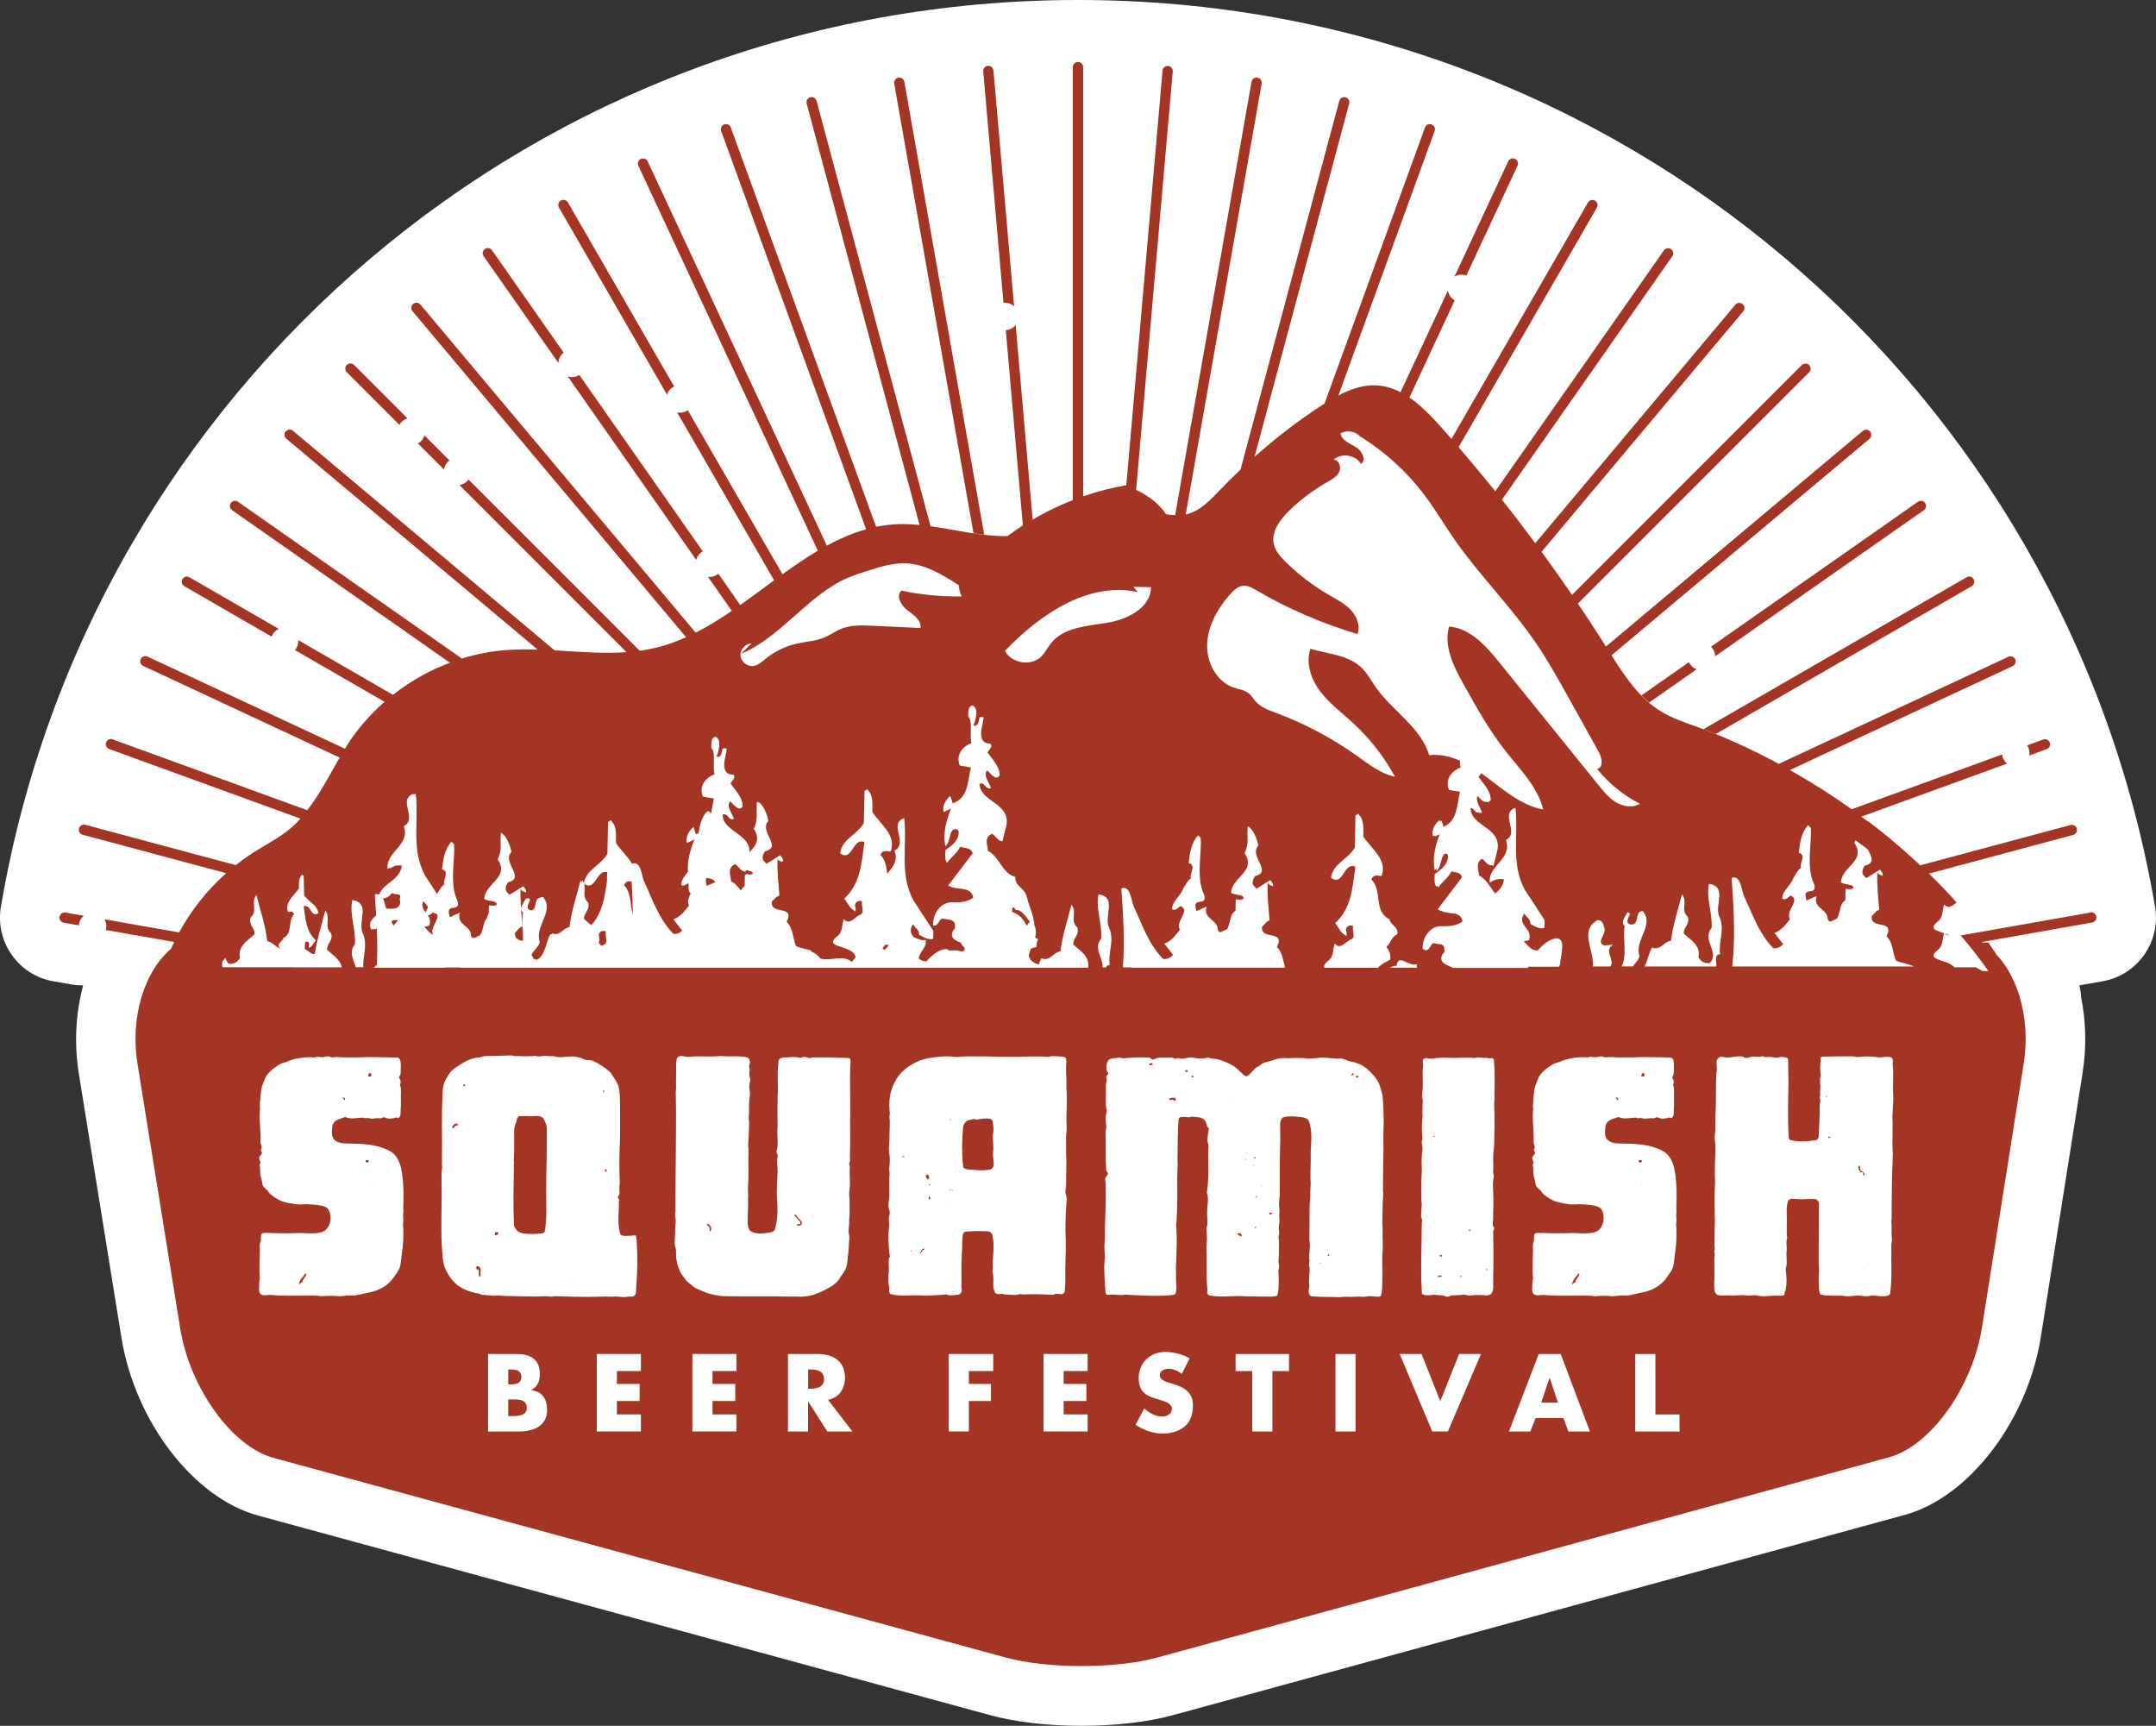 <?xml version="1.0" encoding="UTF-8"?><svg id="Layer_2" xmlns="http://www.w3.org/2000/svg" viewBox="0 0 380.44 304.47"><rect x="0" y="0" width="380.44" height="304.47" fill="#333333" stroke="none"/><defs><style>.cls-1{fill:none;}.cls-2{fill:#a43423;}.cls-3{fill:#fff;}</style></defs><g id="Layer_1-2"><path class="cls-3" d="M380.33,160.36h0c-.01-.06-.02-.12-.03-.18-.01-.09-.02-.18-.03-.27-.02-.1-.05-.19-.06-.28C364.56,68.6,285.71,0,190.22,0S15.76,68.64.2,159.76c0,.05-.02.09-.03.14,0,.04,0,.09-.02.13-.02.09-.03.18-.05.27h.01c-.4,2.87.27,5.73,1.94,8.13,1.75,2.5,4.37,4.17,7.36,4.69l3.25.57c.58.1,1.16.15,1.74.15.04,0,.07,0,.11,0,.05.02.1.04.15.06-1.3,4.85-1.6,10.19-.75,15.5l7.52,46.59c2.39,14.8,12.74,28.29,24.09,31.38l129.23,35.23c4.42,1.21,10.14,1.87,16.1,1.87s11.73-.67,16.17-1.89l129.09-35.32c11.35-3.11,21.68-16.62,24.02-31.45l7.36-46.55c.7-4.44.61-8.99-.26-13.29-.03-.72-.13-1.43-.32-2.13l4.09-.72c3.01-.53,5.62-2.19,7.38-4.7,1.66-2.37,2.33-5.22,1.94-8.05Z"/><path class="cls-2" d="M368.88,160.99l-24.42,4.31h0c-1.5-1.08-4.7-.95-2.56-2.71,1.03-.72.78-2.02,1.17-3.03.73.91,1.49.2,2.19-.34-1.54-1.75-3.19-3.44-4.89-5.1l25.46-6.82c.48-.13.77-.63.64-1.11-.13-.48-.62-.76-1.11-.64l-26.52,7.11c.46.43.91.87,1.36,1.31-3.31-3.22-6.86-6.29-10.6-9.12.02.04.04.08.06.12-.41-.3-.82-.6-1.23-.89l25.73-9.36c-.48-.39-.81-.96-.88-1.61l-26.54,9.66c-3.54-2.52-7.21-4.83-10.9-6.92l39.32-18.34c.45-.21.65-.75.44-1.2-.21-.46-.75-.65-1.21-.44l-40.51,18.89c-4.75-2.56-9.53-4.74-14.17-6.43-2.25-.82-4.55-1.56-6.6-2.81-3.8-2.31-6.36-6.12-8.75-9.91l45.52-38.2c.38-.32.43-.89.11-1.28-.32-.38-.89-.44-1.28-.11l-45.33,38.04c-1.73-2.75-3.51-5.47-5.34-8.16.13.19.26.39.39.58l40.8-40.8c.35-.35.35-.93,0-1.28-.35-.35-.93-.35-1.28,0l-40.55,40.55c.11.16.22.32.33.49-1.86-2.73-3.76-5.43-5.71-8.1l35.59-42.42c.32-.38.27-.96-.11-1.28-.38-.32-.96-.27-1.28.11l-35.31,42.08c-1.92-2.59-3.88-5.16-5.88-7.68l30.06-42.94c.29-.41.19-.98-.22-1.26-.41-.29-.98-.19-1.26.22l-29.76,42.5c-2.11-2.63-4.27-5.22-6.47-7.78l24.4-42.26c.25-.43.1-.99-.33-1.24-.44-.26-.99-.1-1.24.33l-24.09,41.72c.07.08.14.16.22.25-.69-.79-1.37-1.59-2.07-2.37-1.67-1.87-3.5-3.78-5.57-5.19h0s7.99-17.14,7.99-17.14c-.63-.36-1.08-.98-1.2-1.72l-8.36,17.92s0,0,0,0c-1.33-.69-2.75-1.13-4.28-1.21-2.34-.11-4.58.68-6.68,1.79l16.98-46.66c.17-.47-.07-.99-.54-1.16-.47-.17-.99.07-1.16.54l-17.73,48.71c-.14.09-.28.17-.41.26-4.21,2.73-8.19,5.8-11.94,9.14l16.7-62.33c.13-.49-.16-.98-.64-1.11-.48-.12-.98.16-1.11.64l-17.43,65.05c-1.2,1.14-2.38,2.29-3.52,3.49-1.75,1.84-3.6,3.85-6.08,4.41-.02,0-.04,0-.06,0l13.4-76c.09-.49-.24-.96-.74-1.05-.49-.1-.96.24-1.05.74l-13.48,76.44c-.53-.02-1.07-.07-1.6-.15-1.06-1.64-2.81-3.12-5.28-4.32l6.46-73.8c.04-.5-.33-.94-.82-.98-.49-.03-.94.33-.98.82l-6.4,73.2s-.05-.02-.08-.03c-2.56.43-5.07,1.1-7.53,1.94V11.84c0-.5-.41-.91-.91-.91s-.91.41-.91.91v76.39s0,0,0,0c-2.92,1.14-5.73,2.56-8.39,4.22.43-.27.86-.54,1.3-.8l-3-34.3c-.42.52-1.04.86-1.74.9l3.01,34.45c-.93.59-1.83,1.22-2.72,1.88-4.54.07-9.05-1.11-13.57-1.74l-20.11-75.04c-.13-.48-.63-.76-1.11-.64-.48.13-.77.63-.64,1.11l19.92,74.35c-1.38-.13-2.77-.21-4.16-.13-1.2.06-2.36.23-3.5.46,0,0,0,0,0,0l-25.65-70.46c-.17-.47-.69-.72-1.16-.54-.47.17-.71.69-.54,1.16l25.58,70.27c-2.4.67-4.7,1.67-6.93,2.88l-31.61-67.78c-.21-.46-.75-.65-1.21-.44-.45.21-.65.75-.44,1.2l31.67,67.91c-2.12,1.26-4.18,2.68-6.24,4.16l-16.71-28.94c-.39.28-.87.44-1.39.44-.16,0-.32-.02-.48-.05l17.1,29.62c-1.98,1.46-3.96,2.94-5.97,4.36l-3.87-5.53c-.42.36-.96.59-1.56.59-.09,0-.17-.02-.26-.03l4.2,6c-2.07,1.41-4.19,2.73-6.38,3.84l-48.57-57.88c-.32-.38-.89-.43-1.28-.11-.38.32-.43.89-.11,1.28l48.27,57.52c-1.82.82-3.69,1.48-5.64,1.93-.84.19-1.69.34-2.54.46l-30.21-30.21c-.37.51-.94.87-1.6.97l29.49,29.49c-4.23.3-8.53-.09-12.82-.33.04,0,.07,0,.11,0l-46.16-38.73c-.38-.32-.96-.27-1.28.11-.32.38-.27.95.11,1.28l44.35,37.21c.18,0,.35.02.53.02-2.24-.08-4.47-.09-6.69.11-2.49.23-4.95.74-7.33,1.49.04-.01.08-.03.12-.04l-39.51-27.66c-.41-.29-.98-.19-1.26.22-.29.41-.19.98.22,1.26l38.42,26.9c.22-.08.44-.15.66-.22-3.85,1.37-7.48,3.36-10.69,5.9l-16.73-9.66c0,.07.02.14.02.21,0,.6-.22,1.13-.58,1.56l15.8,9.12s0,0,0,0c-2.39,2.1-4.52,4.5-6.28,7.15-.24.37-.47.75-.7,1.13l-34.84-16.25c-.45-.21-.99-.02-1.21.44-.21.45-.02.99.44,1.2l34.67,16.17c-1.83,3.17-3.51,6.46-5.71,9.29l-34.34-12.5c-.47-.17-.99.07-1.16.54-.17.47.07.99.54,1.16l33.77,12.29c-.57.63-1.18,1.23-1.84,1.77-1.97,1.64-4.29,2.81-6.46,4.18-1.08.69-2.12,1.45-3.12,2.25l-26.57-7.12c-.48-.12-.98.16-1.11.64-.13.49.16.98.64,1.11l25.33,6.79c-3.34,2.97-6.16,6.52-8.3,10.45l-13.17-2.32c.2.35.33.76.33,1.19,0,.24-.05.47-.11.69l12.1,2.13c-.2.4-.41.8-.59,1.21-4.69,4-7.23,12.01-5.9,20.29l7.52,46.59c1.71,10.6,9.13,20.92,16.48,22.92l129.23,35.23c7.35,2,19.39,2,26.74-.01l129.09-35.32c7.35-2.01,14.74-12.34,16.42-22.96l7.36-46.55c.65-4.13.34-8.19-.72-11.72.02,0,.05,0,.07,0-.05-.11-.11-.21-.16-.32-.89-2.84-2.28-5.31-4.03-7.18-.46-.7-.92-1.4-1.41-2.09h-1.07c-.39-.25-.79-.47-1.2-.66.36.17.71.37,1.05.58l19.54-3.45c.49-.09.82-.56.74-1.05-.09-.49-.56-.84-1.05-.74Z"/><path class="cls-2" d="M289.65,122.68c.43.44.89.86,1.36,1.26l8.38-5.87c-.61-.22-1.1-.67-1.37-1.25l-8.37,5.86Z"/><path class="cls-2" d="M173.67,94.33l-14.09-79.89c-.09-.49-.56-.84-1.05-.74-.49.09-.82.56-.74,1.05l13.99,79.32c.63.1,1.26.18,1.89.25Z"/><path class="cls-3" d="M238.98,76.38c4.9,2.84,9.21,6.69,12.58,11.23,1.8,2.42,3.33,5.02,5.05,7.5,4.4,6.35,9.96,11.83,14.33,18.2,2.12,3.1,3.95,6.38,5.78,9.66,1.81,3.25,3.62,6.51,5.43,9.76.56,1.01.81,2.74-.33,2.91,2.04,2.56,4.64,4.68,7.56,6.16-1.25.76-2.91.51-4.17-.23s-2.21-1.9-3.13-3.04c-5.81-7.19-11.63-14.38-17.44-21.57-2.37-2.94-5.17-6.11-8.93-6.43-1.01,3.48.81,7.09,2.58,10.25,2.26,4.06,4.54,8.13,7.42,11.78,2.54,3.22,5.63,6.26,6.6,10.25-3.73-.67-6.77-3.27-9.79-5.56s-6.57-4.46-10.34-4.02c-1.44-4.91-6.46-7.77-9.4-11.96-.83-1.19-1.51-2.51-2.56-3.51-2.34-2.23-5.89-2.38-8.99-3.3-.86,2.53.11,5.37,1.72,7.5s3.79,3.74,5.76,5.55c2.98,2.74,5.51,5.97,7.45,9.52-2.53-.52-4.64-2.2-6.74-3.7-4.38-3.12-9.16-5.66-14.19-7.54-1.32-.49-2.72-.98-3.66-2.04-.43-.48-.75-1.06-1.25-1.46-.72-.58-1.7-.68-2.57-.97-3.07-1.02-4.87-4.46-4.74-7.69.12-3.23,1.82-6.21,3.93-8.66.7-.81,1.57-1.64,2.64-1.64.73,0,1.39.39,2.01.75,5.64,3.3,11.69,5.92,17.96,7.78.53-1.47-.14-3.14-1.21-4.27-1.07-1.13-2.49-1.85-3.84-2.63-2.77-1.61-5.34-3.57-7.62-5.81-.92-.91-1.84-1.93-2.11-3.2-.47-2.18,1.08-4.26,2.67-5.81,2.03-1.98,4.32-3.7,6.79-5.11.82-.47,1.71-.96,2.1-1.81s-.09-2.14-1.03-2.12c1.4-1.25,3.91-.87,4.86.74,1.02-.72.14-2.36-.94-2.99s-2.49-1.17-2.68-2.4c1.09-.59,2.54-.4,3.45.45"/><path class="cls-1" d="M157.6,151.89s-.03,0-.05,0c.01.02.02.03.04.04,0-.01,0-.02.01-.04Z"/><path class="cls-3" d="M86.12,252.55v-13.67h5.08c2.43,0,4.06.94,4.06,3.55,0,1.23-.4,2.23-1.51,2.79v.04c1.96.25,2.79,1.58,2.79,3.48,0,2.87-2.45,3.81-4.95,3.81h-5.48ZM89.68,244.24h.4c.94,0,1.92-.16,1.92-1.32,0-1.25-1.11-1.32-2.07-1.32h-.25v2.65ZM89.68,249.83h.45c1.05,0,2.83.05,2.83-1.45,0-1.65-1.76-1.49-2.92-1.49h-.36v2.94Z"/><path class="cls-3" d="M108.86,241.88v2.28h4.01v3.01h-4.01v2.36h4.23v3.01h-7.78v-13.67h7.78v3.01h-4.23Z"/><path class="cls-3" d="M125.73,241.88v2.28h4.01v3.01h-4.01v2.36h4.23v3.01h-7.78v-13.67h7.78v3.01h-4.23Z"/><path class="cls-3" d="M150.42,252.55h-4.43l-3.36-5.26h-.04v5.26h-3.55v-13.67h5.31c2.7,0,4.75,1.29,4.75,4.21,0,1.89-1.05,3.52-2.99,3.86l4.3,5.6ZM142.6,245h.34c1.16,0,2.47-.22,2.47-1.7s-1.31-1.7-2.47-1.7h-.34v3.41Z"/><path class="cls-3" d="M170.96,241.88v2.28h3.9v3.01h-3.9v5.37h-3.55v-13.67h7.85v3.01h-4.3Z"/><path class="cls-3" d="M187.69,241.88v2.28h4.01v3.01h-4.01v2.36h4.23v3.01h-7.78v-13.67h7.78v3.01h-4.23Z"/><path class="cls-3" d="M208.52,242.39c-.65-.54-1.49-.91-2.36-.91-.65,0-1.52.38-1.52,1.14s.96,1.11,1.58,1.31l.91.27c1.9.56,3.37,1.52,3.37,3.74,0,1.36-.33,2.76-1.42,3.68-1.07.91-2.5,1.29-3.88,1.29-1.72,0-3.41-.58-4.81-1.56l1.52-2.87c.89.78,1.94,1.42,3.16,1.42.83,0,1.72-.42,1.72-1.38s-1.4-1.34-2.16-1.56c-2.23-.63-3.7-1.22-3.7-3.86s1.98-4.59,4.72-4.59c1.38,0,3.07.44,4.28,1.13l-1.41,2.76Z"/><path class="cls-3" d="M224.52,252.55h-3.55v-10.66h-2.94v-3.01h9.43v3.01h-2.94v10.66Z"/><path class="cls-3" d="M239.2,252.55h-3.55v-13.67h3.55v13.67Z"/><path class="cls-3" d="M254.15,247.18l3.32-8.31h3.86l-5.84,13.67h-2.76l-5.75-13.67h3.86l3.3,8.31Z"/><path class="cls-3" d="M270.97,250.17l-.94,2.38h-3.77l5.26-13.67h3.88l5.15,13.67h-3.79l-.89-2.38h-4.9ZM273.46,243.1h-.04l-1.47,4.35h2.96l-1.45-4.35Z"/><path class="cls-3" d="M292.11,249.54h4.26v3.01h-7.82v-13.67h3.55v10.66Z"/><path class="cls-3" d="M69.49,186.57c.36,0,.96-.12,1.14.48.18.84.06,1.56.06,2.4-.06.24-.3.48-.24.78.18.18.24.42.24.66.06.3-.24.48-.06.66.12.36.12.66.12.96-.06,1.14.06,2.28-.06,3.41,0,.42.06.96-.3,1.26-.18.18-.48-.12-.66,0-.12.12-.36.12-.54.12-.48.12-.84.06-1.32-.18-.36-.06-.6.24-.9.18-.6-.12-1.14.18-1.68,0-.12,0-.3.06-.36-.12-.24.18-.48,0-.72.12,0-.18-.18-.12-.18-.12-1.02,0-2.1.36-3.11-.12-.72.3-1.5.36-2.04,1.02-.06.12-.12.36-.24.48,0,.78-.3,1.74.3,2.45.48.54,1.32.72,1.98.72,2.75.06,5.63,0,8.14,1.5.96.66,1.38,1.68,1.68,2.69.54,2.51.48,4.91.42,7.37,0,.12.06.42,0,.54,0,.42-.06.84,0,1.2,0,.18.06.36,0,.48,0,.24-.06.42-.06.6.12.84.06,1.56.06,2.4,0,.96-.18,2.04-.3,3.05-.06.6-.12,1.2-.24,1.8-.18.66-.54,1.14-.9,1.62-.78,1.32-1.92,2.16-3.29,2.69-.66.24-1.38.36-2.16.54-.36.06-.72.18-1.14.24-.78.24-1.68,0-2.46.18-.3,0-.54.06-.84.06-.78-.12-1.5-.06-2.34-.06-.24,0-.54.06-.78.06-.66-.12-1.26-.12-1.98-.12-2.34,0-4.67.12-7.01-.12-.6,0-1.5.3-1.86-.3-.24-.42-.12-.96-.12-1.5-.06-.36.12-.84.12-1.26-.18-1.62,0-3.29,0-4.91,0-.48-.12-.9.12-1.38.12-.42,0-.9.12-1.32.06-.12.18-.18.3-.24.54-.06,1.2,0,1.74,0,1.38.06,2.87.06,4.25,0,1.44-.06,2.81.24,4.25-.12,1.62-.42,2.1-2.63,1.32-4.01-.24-.42-.66-.54-1.08-.66-.96-.24-1.92-.24-2.87-.3-.6,0-1.2.12-1.86,0-.78-.12-1.44-.24-2.1-.42-.48-.12-.84-.36-1.32-.6-.48-.36-.96-.6-1.32-1.08-.24-.54-.9-.72-1.08-1.32-.06-.6-.24-1.08-.36-1.62s0-1.14-.12-1.68c-.12-.3.12-.48.12-.66-.12-.3-.3-.66-.24-.9.12-.18.36-.48.48-.66.06-.18-.18-.42-.18-.6,0-.12.12-.3.12-.42.12-.42-.3-.72-.18-1.14.06-1.8-.24-3.53-.12-5.39,0-.12.12-.36,0-.54,0-1.08.12-2.04.24-3.11.06-.42.18-.78.3-1.08l.36-.9c.42-1.08,1.38-1.74,2.34-2.4.42-.3.9-.42,1.32-.54,1.62-.72,3.35-.96,5.09-.84.18,0,.42-.12.6-.12.48.12.84.12,1.32,0,.24,0,.42-.12.6-.06.24.06.36.18.54.18.9-.12,1.68,0,2.57,0h2.22c1.98-.12,4.07,0,6.11,0ZM53.92,224.65c-.42.6-1.14,1.14-1.14,1.98,0,.06.24-.24.36-.36.12,0,.18-.06.18-.06.06-.6.66-.84.72-1.44l-.12-.12ZM60.57,193.87l.24.24q0-.06.06-.12c.12-.3-.18-.3-.36-.42,0,0-.06.06,0,.12h.06c.06.12.06.18,0,.18ZM64.7,205.13c.12.06.24-.12.36-.24.12-.18-.24-.36-.42-.18,0-.06-.06,0-.12,0-.06.12.06.3.18.42ZM64.88,209.02l.18.06-.12-.12q0,.06-.06.06ZM65.3,189.32c-.36,0-.18.36-.36.42,0,.06.06.12.06.18.12-.06.42.12.48-.06.06-.3.06-.54-.18-.54Z"/><path class="cls-3" d="M77.99,205.73v-1.56c.06-3.77-.12-7.55.12-11.32,0-.9.12-1.68.6-2.51.36-.6.66-1.2,1.26-1.68.84-.6,1.62-1.14,2.51-1.56.66-.3,1.38-.54,2.1-.54.18,0,.36-.12.48-.12.18-.06.3-.12.42-.12,1.5,0,2.93-.06,4.43-.12.3,0,.6,0,.96.12.18.06.42-.06.66,0,.78.06,1.56,0,2.34,0,.12.06.36-.06.54-.06.78.3,1.56-.12,2.34.06.42.06.84-.06,1.2.06.6.18,1.26.18,1.8.06.78,0,1.56-.18,2.4.12.36,0,.66.24.96.36.54.18,1.2,0,1.8.36,1.02.54,1.92,1.14,2.75,1.86.42.6.84,1.2,1.2,1.86.54,1.02.48,2.1.54,3.17,0,2.27.06,4.61,0,6.89-.12,2.28-.12,4.67-.06,6.95,0,.24.06.66,0,.96-.12.6.06,1.2-.06,1.8l-.24.36c-.06.24.06.36.24.48.06.18-.18.36-.06.48,0,1.8-.3,3.65.18,5.45.18.66,1.02.48,1.62.48.42.06,1.26-.3,1.26.18.3,3.23.18,6.53-.06,9.7,0,.3-.12.66-.42.78-.42.12-.78,0-1.26.12-.72.12-1.5-.12-2.22-.06-.48.06-.96,0-1.38,0-1.02,0-2.1.06-3.17.06-1.92,0-3.83-.06-5.75-.12-.3,0-.6.12-.9.06-.3,0-.48-.06-.72-.06-2.51.12-4.97,0-7.48-.06-.3,0-.72-.06-1.14-.06-.96.12-1.86-.12-2.81-.12-.06,0-.18-.12-.24-.18-1.2-.18-2.22-.48-3.23-1.02-1.38-.78-2.27-1.98-2.93-3.41-.3-.72-.42-1.56-.48-2.27-.42-4.43-.06-8.8-.18-13.11,0-.9,0-1.86.12-2.69ZM77.87,198.66c.06,0,.12,0,.12-.06-.06.06-.12.06-.12.06ZM80.68,198.24c-.42-.12-.6.24-.84.48-.06.06,0,.18,0,.24s.06.12.18.06c.12-.24.3-.36.48-.48.06-.06.18.12.18.06.12-.06.12-.24,0-.36ZM82.06,191.42s-.06-.06-.06-.12h-.12c-.12.12-.12.18-.12.36.12-.06.3-.06.3-.24ZM84.4,223.39c-.42-.24-.48.6-.12.66.06.06.06-.12.12-.24.18.42.06.84.12,1.32,0,.12.3.06.3-.06,0-.3-.12-.48,0-.72.06-.42-.12-.84-.42-.96ZM87.39,217.4l-.12.54c.3,0,.72-.12.66-.42-.06-.18-.3-.18-.54-.12ZM90.68,215.37c0,.42-.06.84.18,1.2.24.54.78.9,1.38,1.02,1.26.18,2.28.12,3.47,0,.24-.06.36-.18.42-.36.42-2.39.24-4.67.24-7.01,0-3.05.12-6.11.12-9.16v-1.2c0-.42.06-.96-.12-1.44-.18-.48-.36-1.14-.84-1.38-.48-.18-1.02-.18-1.5-.12-.78.06-1.56-.06-2.4,0-.12,0-.24.18-.36.36-.12.3-.12.6-.24.84-.42.9-.3,1.86-.3,2.75,0,1.26,0,2.46-.06,3.77,0,.24.06.54,0,.78v1.38c-.06,2.87-.12,5.69,0,8.56ZM100.44,226.21v-.12q-.06.06-.06.12h.06ZM106.61,192.68c0-.18,0-.42-.12-.36-.12,0-.06.36.06.48,0-.06.06-.06.06-.12ZM106.79,206.33c-.24.06.06.24.12.42.36-.12.06-.54-.12-.42Z"/><path class="cls-3" d="M125.65,186.39c.72,0,1.32-.12,1.98-.06,1.38.12,2.81-.12,4.25.24.3.12.36.42.48.78,0,.18-.12.42-.18.66,0,.3.18.72.06,1.08v.72c.12.36.24.6.12.96-.12.48-.18.84-.12,1.26.12.6.12,1.14,0,1.74-.12,1.14,0,2.21-.12,3.29-.06.42.12.78.06,1.2v.54c-.06.9-.06,1.74-.12,2.63,0,.18-.06.48-.06.66.18.96.06,1.8.06,2.75,0,1.5.06,2.88-.06,4.37-.06.72.06,1.5,0,2.27-.06.24.06.6,0,.84v.78c-.06.9-.06,1.8-.06,2.75.06.54.12,1.14.66,1.44,1.08.54,2.27.3,3.41.12.42-.06.66-.3.72-.54.6-1.98.48-3.89.36-5.87-.06-1.02.06-2.04.06-2.99,0-.48.06-.96.06-1.44,0-.66-.12-1.38-.06-2.1,0-.18.12-.48.06-.66,0-.24-.24-.48-.18-.72.42-1.44,0-2.81.18-4.25v-.6c0-1.2-.06-2.46,0-3.65v-1.2c0-.3.06-.66.06-.9,0-1.56-.12-3.11.06-4.61,0-.48,0-1.08.48-1.2.24-.12.42-.12.6-.12.84,0,1.62-.18,2.46,0,.24.12.54,0,.78-.06.42-.12.78.06,1.14.18.18,0,.42-.12.6-.12,1.2,0,2.39-.06,3.59,0,.9.12,1.86,0,2.81.12.24,0,.36.42.3.78-.06.24-.06.6-.06.84-.06,2.1,0,4.13,0,6.17v1.74c-.06,2.57.06,5.15-.06,7.72,0,.42.12.84-.12,1.26-.06.18.12.42.12.66-.12,1.14.06,2.21,0,3.35,0,.54-.18,1.08-.12,1.62.12,1.2.06,2.34.06,3.53,0,.42-.12.9-.06,1.26,0,.72-.18,1.38-.06,2.04.06.3.12.66.06.96-.06.96-.06,2.04-.24,3.05-.06.84-.12,1.68-.48,2.4-.3.54-.72,1.02-1.02,1.56-.3.54-.78.84-1.14,1.14-1.08.72-2.16,1.2-3.29,1.62-1.08.36-2.16.42-3.23.36h-1.62c-3.53-.06-7.19,0-10.72-.06-.96,0-1.92-.18-2.81-.42-.54-.12-1.08-.36-1.62-.6-.36-.18-.84-.3-1.14-.54-.54-.48-1.2-.84-1.62-1.44-.18-.3-.48-.6-.66-.9-.78-1.32-1.02-2.69-.96-4.13,0-.24-.12-.54-.18-.78-.18-.96.06-1.8,0-2.69,0-.54.06-1.14.12-1.68,0-.36-.06-.6-.12-.96-.06-.36.12-.84.06-1.26v-1.62c0-2.21.06-4.49.06-6.71,0-4.01.12-8.08,0-12.1,0-.3.06-.66.06-.96-.06-1.32.06-2.63,0-3.89,0-.42.06-.84.12-1.2.18-.48.72-.54,1.08-.48.42.12.9.18,1.32.12,1.32-.18,2.57,0,3.83-.06ZM124.81,215.91c-.06-.06-.06.06-.06.12s0,.18.06.18c.48.12.42.66.42,1.02q.12,0,.18-.06c.06-.24.18-.48,0-.72-.18-.36-.3-.42-.6-.54ZM141.46,215.55c-.3-.42-.84-.78-1.08-1.32-.06.06-.3.06-.18.18.3.36.54.72.9,1.02.12.12.18.3.12.42-.12.18-.3.12-.54.12-.06,0-.06.06-.06.12.06.18.3.12.36.12.3.06.66-.3.48-.66Z"/><path class="cls-3" d="M156.84,226.81c-.12-.66-.06-1.38-.06-2.04.18-.84-.06-1.74.06-2.57,0-.24.24-.48.18-.66-.06-.12-.06-.24-.06-.24-.18-1.62-.3-3.29-.06-4.91.06-.66-.18-1.26,0-1.92.06-.18.12-.36.12-.54-.06-.48-.3-.96-.24-1.5.3-1.8.06-3.47.18-5.27.06-.3-.06-.6-.06-.9.12-.96.18-1.92,0-2.93-.06-.3-.06-.6-.06-.84.12-.84.12-1.8.12-2.63,0-.9.12-1.74,0-2.69-.06-.18.06-.48.06-.72-.24-1.98-.06-3.89.9-5.63.42-.84,1.02-1.56,1.74-2.16.78-.66,1.68-1.14,2.63-1.56.36-.12.78-.24,1.26-.36,1.62-.3,3.17-.48,4.79-.3.24.06.66.06.9,0,1.62-.12,3.17-.06,4.79-.06.9,0,1.86.06,2.81.06l6.89-.06c.48,0,.96.12,1.44.06.12-.06.24-.12.36-.12.78,0,1.44.06,2.16.12.24.06.36.24.42.36.12.6,0,1.14,0,1.74,0,1.08.12,2.15.06,3.23,0,.36.06.84.06,1.32.06,1.38,0,2.63-.06,3.95,0,.84.06,1.56.06,2.34-.06.42-.12.84-.12,1.26.06,1.32-.06,2.63.06,4.01,0,1.44-.06,2.93-.06,4.43,0,.36-.12.84-.12,1.26.12.36.18.72.24,1.08-.18,2.4-.3,4.85-.18,7.25.06,2.39-.12,4.73-.06,7.18,0,.66-.06,1.32-.12,1.98-.06.18-.12.36-.3.42-.54.24-1.14-.24-1.68.18-1.74-.06-3.47-.18-5.21-.06-.18.06-.48-.12-.72-.06-.96.3-1.74.06-2.63.06-.12,0-.48-.18-.6-.12-.48.12-.96.12-1.2-.3-.06-.18-.12-.42-.24-.72-.06-1.02.12-1.98-.18-2.99,0-.24.12-.42.06-.54-.06-1.98.42-3.83-.06-5.81-.06-.36-.48-.66-.78-.66-1.38-.06-2.63-.06-3.95.06-.42.06-.54.6-.54,1.02-.12.96,0,1.92-.12,2.87-.12,1.98-.06,3.83-.06,5.75-.06.24.06.48.06.78-.06.3-.24.6-.48.66-.72.12-1.32.18-1.98.12-.06-.06-.12-.06-.18-.12-.24-.06-.48.06-.72.06-.66.06-1.38.06-2.04.12-.54,0-1.14.06-1.68,0-1.86-.12-3.65.24-5.45-.24-.48-.18-.18-.96-.36-1.5ZM159.66,203.99h-.48v.12c.12.06.42,0,.48-.12ZM160.86,220.7h-.12q-.06,0-.06.12h.06q.12,0,.12-.12ZM160.74,206.09v.06h.06c0-.06-.06-.06-.06-.06ZM163.13,220.28c-.36-.06-.54.36-.72.6,0,.12-.06.18-.06.36.24-.24.24-.54.6-.78h.18v-.18ZM163.79,208.12v-.24c.12,0,.12.18.12.18.06-.18.06-.24.06-.36-.18-.18-.06-.36-.18-.42,0-.12-.24.06-.42.06-.06.3.12.54.36.78,0,.12.06,0,.06,0ZM164.15,211.36c-.06-.18-.18-.3-.18-.48h-.06v.06l.06.24-.12.06c0,.06-.06.06.06.12.06.18-.12.06-.18.18.06,0,.24.06.36,0,.06,0,.18-.12.06-.18ZM163.91,209.14l.24-.12c-.06-.12-.12-.12-.18-.12-.06.06-.06.12-.06.24ZM167.02,212.14h-.12v.06l.12-.06ZM167.68,197.64q.12,0,.12-.12v-.06c-.12,0-.12.06-.18.06,0,.12.06.12.06.12ZM167.74,209.92c0-.06-.12-.06-.12-.06v.18c.12,0,.12-.12.12-.12ZM167.86,209.92h.12v.12c.06.06.12-.06.18-.12h-.12s-.06,0,0-.06h-.06s0,.06-.12.06ZM169.96,205.85c0,.12.12.24.3.3.54.3,1.08.12,1.62.24.9.12,1.86.12,2.87-.06.48-.18.66-.72.6-1.08,0-.6-.18-1.2-.12-1.86.18-1.26-.18-2.51.06-3.77.06-.66-.06-1.2-.12-1.86-.12-.18-.3-.3-.42-.36-.84-.18-1.62,0-2.46.12-.12,0-.3-.12-.42-.12-.42.12-.9.18-1.26.36-.36.24-.66.72-.66,1.14-.24,2.39-.24,4.55,0,6.95Z"/><path class="cls-3" d="M224.74,186.99c.72-.24,1.56-.42,2.28-.3,1.2,0,2.51-.12,3.71.06h.18c.72,0,1.5-.06,2.22-.18,1.14,0,2.22.24,3.35.18.6-.06,1.08.36,1.68.48.84.12,1.62.42,2.4.84.24.24.54.36.72.54.9.9,1.86,1.74,2.22,3.05.18.6.42,1.2.48,1.8.18,2.27.24,4.49.12,6.77v.54c.06,2.58-.06,5.21-.06,7.84v1.26c-.06.18.06.48.06.66-.18,1.8-.12,3.41-.18,5.21,0,.48.06,1.02.06,1.5-.06,1.08.06,2.16,0,3.23-.18,1.68,0,3.35-.06,4.97,0,1.02,0,2.04-.18,2.99-.06.18-.12.24-.24.3-.84.12-1.5-.18-2.28,0-.24,0-.42.06-.66.06-.96-.12-1.8.06-2.69,0-.54-.06-1.08.06-1.62.06-1.44-.06-2.81,0-4.25-.12-.24,0-.6,0-.78-.12-.3-.3-.3-.72-.3-1.02.06-.3.12-.48.12-.78-.18-.96.06-1.92.06-2.93,0-.3-.18-.6-.12-.9.06-.24.12-.48.06-.72-.06-.18,0-.36,0-.54-.06-.78.18-1.62.06-2.46,0-.24-.06-.54-.06-.78.06-2.04,0-4.07.06-6.05.12-.9.12-1.86.12-2.69,0-.18.06-.48.06-.72-.06-1.38-.06-2.75,0-4.13v-1.56q.06-.06.06-.12l-.06.06c.06-1.86.36-3.77-.36-5.57-.18-.36-.72-.54-1.14-.6-1.08-.12-2.1-.24-3.11-.06-.72.12-.78.96-.78,1.56,0,1.02.06,2.09,0,3.11-.06,1.8-.06,3.59-.06,5.39v1.74c.06.24-.06.42,0,.66v1.26c-.06.72-.18,1.44-.12,2.22,0,.24.12.54.06.78-.12.6,0,1.14,0,1.74-.06.42-.12.78-.12,1.14s.12.78.06,1.08c-.06.24-.12.36-.12.54.18,1.02.06,2.04.06,3.05.06.36-.06.84-.06,1.26.06.48.18.9.06,1.32,0,.12-.18.3-.06.42.06,1.32.12,2.69-.12,4.01-.06.06-.06.24-.18.3-.66.18-1.26.12-1.92.12h-1.32c-.84-.06-1.74,0-2.57-.06-2.04-.12-3.95.24-6.05-.12-.18-.12-.36-.24-.42-.36,0-.3.06-.54.06-.72-.06-.42-.12-.9-.12-1.32-.06-2.04,0-4.07-.06-6.17,0-.3.06-.6.06-.9.06-.78,0-1.5-.06-2.21,0-.24.06-.42.12-.6.12-.9-.06-1.8,0-2.63,0-1.08.36-2.16-.06-3.23.48-2.75.12-5.51.3-8.26,0-.24-.12-.54-.18-.78-.06-.84.18-1.56.24-2.34,0-.06-.24-.12-.3-.3-.12-.6-.3-1.2-.84-1.44l-.54-.18v-.06q-.06.06-.12.06c-.42-.06-.9-.12-1.38-.12-.06.06-.24.12-.36.12-.42-.12-.9-.06-1.38-.06-.12,0-.36.12-.42.36-.18,2.15-.12,4.19-.18,6.35-.06.78.06,1.5,0,2.22,0,.54-.06,1.14-.06,1.68,0,2.57.06,5.09-.12,7.66,0,.36-.12.66-.06,1.02.18,2.16.06,4.19,0,6.29,0,.36-.06.66-.06,1.02.06.9,0,1.92.06,2.87,0,.18.06.48.06.66-.12.54,0,1.2-.54,1.26-2.63.3-5.21.12-7.78,0-.24,0-.42-.06-.72-.06-.78.18-1.56,0-2.34,0-.18,0-.48.06-.72.06-.24-.06-.36-.12-.42-.3-.12-1.62-.24-3.23-.24-4.85.06-.84.18-1.74.06-2.63,0-.36-.06-.84,0-1.26.06-.9.06-1.92.06-2.87.06-2.63.24-5.15.12-7.78,0-.24-.12-.54-.06-.78.06-.42.48-.6.48-1.02-.06-.12-.3-.36-.3-.48-.18-2.27-.06-4.49-.12-6.77,0-.24.06-.48.12-.72.06-.3-.06-.54-.06-.78-.06-.66-.06-1.38.12-2.04.12-.24-.06-.42-.06-.6-.18-1.2,0-2.27-.06-3.35,0-.48-.06-.96.12-1.44.12-.3-.12-.54-.06-.84.06-.3.48-.42.36-.66-.06-.12-.3-.3-.3-.42-.06-.72-.06-1.62.54-1.98.48-.3,1.02-.12,1.5-.3.24,0,.6.12.96.12,1.56-.12,2.99-.24,4.55-.12.12,0,.42.36.54.36.48-.06.84-.36,1.32-.36h2.16c.24,0,.42.24.6.18.18,0,.42-.18.6-.06.3.12.48.06.78.06.6-.06,1.14-.3,1.74-.18.66.12,1.2.24,1.86.12.3,0,.54-.12.84-.12.54.24,1.2.18,1.8.36.72.18,1.38.48,2.1.84.9.42,1.62,1.26,2.45,1.98.12.06.36.18.48.06.72-.42,1.08-1.2,1.8-1.62.36-.12.54-.3.78-.54.72-.36,1.44-.42,2.1-.66ZM203.37,187.65c-.06-.06-.18-.18-.36-.06-.06.06-.24.06-.24.18,0,.06.12.12.18.18.06-.06.3,0,.24-.18.06.06.06.12.12.12.12-.06.06-.18.06-.24ZM207.02,194.05c.12,0,.12.18.12.18.18,0,.36-.18.42-.36h-.18c-.06-.06,0-.18,0-.24-.06,0-.24.06-.36.06,0,.12-.12-.06-.12-.12-.06.12-.18.24-.42.12,0,.12-.18.18-.24.3,0,.06.06.06.06.06l.12-.06c.18.24.42-.12.6.06ZM209.59,188.9c0-.12-.24-.12-.36-.12-.12.12-.06.24,0,.3.24.18.36-.06.36-.18ZM210.61,189.92c0-.06,0-.12-.12-.12-.06,0-.24,0-.24.06s-.06.18.18.24c.06.06.06-.06.18-.18ZM217.8,194.59l.12.06v-.06h-.12ZM219.11,217.82c0-.12-.18.12-.12-.18,0-.06,0-.12-.06-.12s-.06.06-.06.12c-.18-.12-.3-.06-.42-.06-.06,0-.06.12-.06.18.24.18.48.42.72.3v-.24ZM219.83,204.71v-.3l-.12.12.12.18ZM219.89,203.39l.12.06.06-.06h-.18ZM221.09,205.67h.18l-.12-.12-.06.12ZM221.33,204.17c0,.06,0,.24.12.24.12-.06.12-.24,0-.3l-.12.06ZM221.51,216.69c.06,0,.06-.06.18-.06-.12,0,0-.18-.12-.18-.06,0-.12,0-.12.06,0,.12,0,.18.06.18ZM221.81,211.12h-.24l-.06.06c0,.12.3.12.3,0v-.06ZM222.71,209.38v-.12c-.12.06-.06.12,0,.12ZM224.44,213.99c-.06-.06-.3-.06-.36-.06-.12,0-.12.24-.12.24,0,0,.12.12.18.12.06-.12.42-.12.3-.3ZM233.07,222.79h-.12v.12c.12.12.12-.06.12-.12ZM234.26,221.54c.06,0,.06.06.12.06.12,0,.12-.06.12-.24-.18-.3-.18.18-.24.18ZM238.46,189.8s.3-.18.36-.18c.24.18-.06-.06,0-.12v-.24c-.18.12-.36.3-.36.54ZM239.23,189.92c.12.12.12.3.24.18.18,0,.24-.06.24-.18s-.06-.12-.24-.12-.12,0-.24.12ZM240.55,190.46l.12-.06-.12-.12v.18Z"/><path class="cls-3" d="M263.42,215.43v.9l.24.18c0,.24,0,.48-.18.66.06,2.63.06,6.59,0,8.38-.06.84.18,1.8-.24,2.57-.18.3-.54.36-.84.42-.54,0-1.02-.12-1.56-.06h-.6c-.42,0-.84.12-1.2.06-.24-.06-.42-.12-.66-.12-.78.06-1.5.12-2.22.12-.06,0-.12,0-.12.06l-.66.18s-.6-.12-.72-.24c-.3,0-.6,0-.84-.06-.24,0-.54-.06-.78-.06-.72.12-1.38.18-1.98-.06-.24-.06-.18-.48-.18-.78-.24-3.95,0-7.84,0-11.8,0-.18.12-.42.06-.6-.3-.54-.12-1.14-.12-1.68,0-.48.12-1.02,0-1.5v-.72c0-1.44-.06-2.93.06-4.43,0-.12-.06-.3.06-.36-.12-.12-.06-.24-.06-.3,0-.72-.06-1.38,0-2.16,0-.54.18-1.02.12-1.56,0-.36-.18-.72-.12-1.08.12-.3.12-.48.12-.78-.12-.96-.12-1.8-.06-2.69.06-.42.12-.96.06-1.44-.06-.42.06-.78,0-1.14,0-.36.06-.78.06-1.08s-.12-.6-.12-.96c.06-.66.12-1.44.12-2.09,0-.9-.06-1.86,0-2.69,0-.3.06-.48.06-.78-.06-.24-.12-.6,0-.84.18-.12.36-.24.54-.24.6.18,1.2.12,1.8,0,.36,0,.72-.06,1.02-.06h.42c1.08.06,2.16.06,3.23,0h.78c.42-.06.9.06,1.32.06.18-.06.36-.12.6-.12.6.06,1.26.12,1.86.12.18.18.48-.06.66,0,.06.12.24.18.24.24.24,2.34.12,4.79.12,7.13,0,.24-.06.48-.06.72.12,2.45.06,4.91,0,7.42,0,.18-.06.48-.06.66-.24,1.26,0,2.46-.12,3.77,0,.3.12.66.12,1.02-.18.78-.18,1.5-.12,2.34.12,2.27,0,2.87,0,5.39l-.06.06ZM252.94,200.46c0,.06,0,.12.12.12.06,0,.06-.06.12-.12l-.12-.12c0,.06-.12.06-.12.12ZM253.72,225.13c0,.06,0,.18.06.18.18-.06.42-.06.6-.06v-.3c0,.06-.06.06-.06.06-.18.06-.48,0-.6.12ZM254.44,221.66v-.24h-.18c0,.12-.3,0-.3.12.12.12.3.18.48.12ZM255.04,221.36l.06.12.06-.06q-.06,0-.12-.06ZM257.61,225.19c.06.06.12.12.18.12.06-.06.06-.12.18-.18h-.36v.06ZM259.11,216.99c0,.18.42.18.42,0,0-.12-.42,0-.42,0ZM261.68,225.01l.24.12c-.06-.12-.24-.12-.24-.12ZM262.04,225.01h-.06c-.06,0-.06.06-.06.12,0-.06.06-.12.12-.12ZM262.28,224.05h.12q0,.06.06.06v-.06s0-.24-.12-.24l-.06.24Z"/><path class="cls-3" d="M294.14,186.57c.36,0,.96-.12,1.14.48.18.84.06,1.56.06,2.4-.06.24-.3.48-.24.78.18.18.24.42.24.66.06.3-.24.48-.06.66.12.36.12.66.12.96-.06,1.14.06,2.28-.06,3.41,0,.42.06.96-.3,1.26-.18.18-.48-.12-.66,0-.12.12-.36.12-.54.12-.48.12-.84.06-1.32-.18-.36-.06-.6.24-.9.18-.6-.12-1.14.18-1.68,0-.12,0-.3.06-.36-.12-.24.18-.48,0-.72.12,0-.18-.18-.12-.18-.12-1.02,0-2.1.36-3.11-.12-.72.3-1.5.36-2.04,1.02-.06.12-.12.36-.24.48,0,.78-.3,1.74.3,2.45.48.54,1.32.72,1.98.72,2.75.06,5.63,0,8.14,1.5.96.66,1.38,1.68,1.68,2.69.54,2.51.48,4.91.42,7.37,0,.12.06.42,0,.54,0,.42-.06.84,0,1.2,0,.18.06.36,0,.48,0,.24-.06.42-.06.6.12.84.06,1.56.06,2.4,0,.96-.18,2.04-.3,3.05-.06.6-.12,1.2-.24,1.8-.18.66-.54,1.14-.9,1.62-.78,1.32-1.92,2.16-3.29,2.69-.66.24-1.38.36-2.16.54-.36.06-.72.18-1.14.24-.78.24-1.68,0-2.46.18-.3,0-.54.06-.84.06-.78-.12-1.5-.06-2.34-.06-.24,0-.54.06-.78.06-.66-.12-1.26-.12-1.98-.12-2.34,0-4.67.12-7.01-.12-.6,0-1.5.3-1.86-.3-.24-.42-.12-.96-.12-1.5-.06-.36.12-.84.12-1.26-.18-1.62,0-3.29,0-4.91,0-.48-.12-.9.12-1.38.12-.42,0-.9.12-1.32.06-.12.18-.18.3-.24.54-.06,1.2,0,1.74,0,1.38.06,2.87.06,4.25,0,1.44-.06,2.81.24,4.25-.12,1.62-.42,2.1-2.63,1.32-4.01-.24-.42-.66-.54-1.08-.66-.96-.24-1.92-.24-2.87-.3-.6,0-1.2.12-1.86,0-.78-.12-1.44-.24-2.1-.42-.48-.12-.84-.36-1.32-.6-.48-.36-.96-.6-1.32-1.08-.24-.54-.9-.72-1.08-1.32-.06-.6-.24-1.08-.36-1.62s0-1.14-.12-1.68c-.12-.3.12-.48.12-.66-.12-.3-.3-.66-.24-.9.12-.18.36-.48.48-.66.06-.18-.18-.42-.18-.6,0-.12.12-.3.12-.42.12-.42-.3-.72-.18-1.14.06-1.8-.24-3.53-.12-5.39,0-.12.12-.36,0-.54,0-1.08.12-2.04.24-3.11.06-.42.18-.78.3-1.08l.36-.9c.42-1.08,1.38-1.74,2.34-2.4.42-.3.9-.42,1.32-.54,1.62-.72,3.35-.96,5.09-.84.18,0,.42-.12.6-.12.48.12.84.12,1.32,0,.24,0,.42-.12.6-.06.24.06.36.18.54.18.9-.12,1.68,0,2.57,0h2.22c1.98-.12,4.07,0,6.11,0ZM278.57,224.65c-.42.6-1.14,1.14-1.14,1.98,0,.06.24-.24.36-.36.12,0,.18-.06.18-.06.06-.6.66-.84.72-1.44l-.12-.12ZM285.21,193.87l.24.24q0-.06.06-.12c.12-.3-.18-.3-.36-.42,0,0-.06.06,0,.12h.06c.06.12.06.18,0,.18ZM289.35,205.13c.12.06.24-.12.36-.24.12-.18-.24-.36-.42-.18,0-.06-.06,0-.12,0-.06.12.06.3.18.42ZM289.53,209.02l.18.06-.12-.12q0,.06-.06.06ZM289.95,189.32c-.36,0-.18.36-.36.42,0,.06.06.12.06.18.12-.06.42.12.48-.06.06-.3.06-.54-.18-.54Z"/><path class="cls-3" d="M302.52,224.65v-1.2c0-.66-.06-1.38.06-2.04.06-.24-.18-.54-.06-.72.12-.42,0-.72,0-1.14.06-1.08,0-2.09.06-3.17,0-.6.06-1.2,0-1.8,0-1.62-.06-3.11,0-4.73,0-.42.06-.78.06-1.2-.12-1.92,0-3.77.06-5.75v-.54c0-.66-.18-1.32-.12-1.98.06-.36.06-.72.12-1.08,0-.84-.06-1.68,0-2.57.18-2.52,0-5.03.18-7.55,0,0,0-.18.06-.24.12-.84-.42-2.04.54-2.45.24-.12.66,0,.96.06,1.08.12,2.1-.36,3.17-.12.12.06.18.18.3.18.36.06.66,0,.96-.12.72-.24,1.32.12,1.98-.12.18-.12.36.06.54.12.54,0,1.14-.06,1.68.06.18.06.54.06.72,0,.48-.18,1.02-.06,1.5.06.24.06.24.48.24.66,0,1.26.06,2.51.06,3.77-.06,3.23-.18,6.53.06,9.7,0,.18.18.36.36.42,1.5.3,2.87.24,4.31,0,.42,0,.6-.42.6-.72.12-1.86.18-3.59.18-5.39,0-.3.18-.72.06-1.14-.06-.18-.06-.42,0-.6.12-.18,0-.42,0-.54,0-.6.12-1.14,0-1.74v-.48c-.06-.24.12-.6.12-.96-.24-1.08,0-1.98,0-2.99,0-.06.18-.18.24-.18,1.8-.06,3.59-.06,5.45-.06.3,0,.66.18,1.02.12.84-.12,1.62-.12,2.45-.06.42,0,.78.12,1.2.12.6,0,1.2-.18,1.86-.06.78.18.42.84.48,1.5.18,1.56,0,3.17.06,4.79.12,1.14-.06,2.28-.06,3.41,0,.24-.06.48-.06.78.12,2.1-.06,4.19.06,6.29,0,.18.06.48,0,.66,0,1.38-.12,2.75-.12,4.07-.06,2.27-.06,4.67-.06,6.95,0,.18-.06.42-.06.6.12.78,0,1.56.06,2.34,0,.48.12.96,0,1.32-.12.36-.06.78-.06,1.08-.06,2.34.12,4.73-.12,7.13-.12.42.06,1.02-.42,1.14-1.08.36-2.1-.06-3.17.06-.6.18-1.14.06-1.74,0-.84-.12-1.8.18-2.69.06-.12,0-.24-.06-.42-.06-1.02,0-2.1,0-3.17-.06,0,0-.18,0-.24-.06-.18-.06-.48,0-.6-.18-.06-.24-.18-.48-.18-.72-.06-1.08-.12-2.15,0-3.23.06-.42-.06-.9-.06-1.32v-3.83c.06-2.22,0-4.49.06-6.71,0-.48-.36-.96-.78-.96-.78,0-1.5,0-2.28.06-.3,0-.66-.06-.96-.06-.42.06-.84-.18-1.14.06-.3.12-.42.42-.42.66-.3,1.26,0,2.46-.12,3.77v1.86c0,.18.12.42.06.6-.06.24-.12.48-.12.6,0,.48.06.96.06,1.44-.18.9.12,1.86-.06,2.82-.12.24-.12.6-.12.84.18,1.08.18,2.21,0,3.29-.06.3-.24.54-.24.9,0,.06-.12.12-.18.18-.78.12-1.44,0-2.16.06-.84.06-1.62.18-2.4-.06-.72-.12-1.32.12-1.98,0-1.02-.18-1.98.12-2.87,0-.72-.06-1.44.12-2.1-.06-.42-.12-.66-.6-.66-1.02-.12-.96.06-1.86,0-2.82ZM322.34,193.33c0,.06-.24.06-.06.18.06,0,.12,0,.18-.06l-.12-.12ZM322.76,200.76c.06,0,.3,0,.18-.18-.06-.06-.12-.06-.18-.06s-.12,0-.12.06v.18s.06.12.12,0ZM328.86,207.35c.06-.06.12-.06.12-.12.06-.3-.24-.54-.54-.6-.24-.18-.24-.48-.24-.78,0-.12-.06-.12-.18-.18-.06,0-.12,0-.12.06.06.42.06.84.48,1.08h.3c.12.18.12.3.06.48,0,.06.06.06.12.06ZM328.92,223.69l-.12.12c.06,0,.12-.06.18-.12h-.06Z"/><path class="cls-3" d="M200.76,104.45c-8.73-1.89-17.25,3.92-23.43,10.38,1.17,2.24,4.66,2.76,6.44.97.66-.67,1.07-1.54,1.65-2.28,2.24-2.85,6.36-3.07,9.94-3.65s7.74-2.65,7.74-6.28c-1.03-.02-2.06-.04-3.09-.06"/><path class="cls-3" d="M130.77,115.35c7.14-3,11.73-10.34,18.83-13.41,1.07-.46,2.17-.82,3.28-1.17,2.36-.76,4.79-1.53,7.27-1.37,3.3.22,6.25,2.06,9.03,3.84.04.69.22,1.36.52,1.98-3.57.06-7.14-.28-10.63-1.02-1.04.91-.08,2.62,1.02,3.44,1.1.83,2.52,1.78,2.34,3.15-2.86-.13-5.72-.27-8.58-.4-1.75-.08-3.55-.15-5.18.46-1.18.44-2.2,1.21-3.37,1.68-1.46.58-3.06.65-4.59.99-2.05.45-4,1.39-5.63,2.71-.65.53-1.3,1.14-2.13,1.26-1.07.16-2.18-.72-2.28-1.8s.85-2.14,1.93-2.17"/><path class="cls-1" d="M157.59,151.93s0-.02.01-.04c-.01,0-.03,0-.05,0,.01.02.02.03.04.04Z"/><path class="cls-1" d="M305.54,149.89c.01.19.03.38.04.57l1.03-.37c-.26-.26-.59-.38-1.07-.2Z"/><path class="cls-2" d="M258.75,48.6l9.03-19.37c.21-.45.02-.99-.44-1.2-.45-.21-.99-.02-1.21.44l-9.48,20.33c.36-.22.78-.35,1.24-.35.3,0,.58.06.85.16Z"/><path class="cls-2" d="M358.07,133.29l3.08-1.12c.47-.17.71-.69.54-1.16-.17-.47-.69-.71-1.16-.54l-2.83,1.03c.26.39.41.85.41,1.34,0,.16-.02.31-.05.45Z"/><path class="cls-2" d="M10.5,161.73c-.09.49.24.96.74,1.05l2.69.47c.04-.68.36-1.28.85-1.69l-3.22-.57c-.5-.1-.96.24-1.05.74Z"/><path class="cls-2" d="M32.51,103.41l15.43,8.91c.22-.61.67-1.1,1.25-1.37l-15.77-9.11c-.44-.25-.99-.1-1.24.33-.25.43-.1.99.33,1.24Z"/><path class="cls-2" d="M70.48,74.96c.3-.55.81-.96,1.42-1.15l-9.43-9.43c-.35-.35-.93-.35-1.28,0-.35.35-.35.93,0,1.28l9.3,9.3Z"/><path class="cls-2" d="M79.31,81.23l-4.41-4.41c-.19.61-.6,1.11-1.15,1.42l4.59,4.59c.1-.66.46-1.22.97-1.6Z"/><path class="cls-2" d="M177.34,53.41c.61,0,1.17.24,1.6.61l-3.64-41.58c-.04-.5-.48-.86-.98-.82-.5.04-.87.48-.82.98l3.57,40.83c.09-.01.18-.03.28-.03Z"/><path class="cls-2" d="M98.53,64.05c.02-.75.38-1.41.93-1.84l-12.64-18.06c-.29-.41-.85-.51-1.26-.22-.41.29-.51.85-.22,1.26l13.2,18.85Z"/><path class="cls-2" d="M100.95,66.54c-.27,0-.53-.06-.77-.14l22.68,32.39c.16-.65.58-1.19,1.15-1.52l-21.78-31.11c-.37.23-.81.37-1.28.37Z"/><path class="cls-2" d="M117.69,69.62c.21-.63.67-1.15,1.27-1.43l-18.75-32.48c-.25-.43-.81-.59-1.24-.33-.43.25-.58.8-.33,1.24l19.05,33Z"/><path class="cls-2" d="M302.76,129.49l45.17-26.08c.43-.25.58-.8.33-1.24-.25-.43-.81-.58-1.24-.33l-46.43,26.81c.72.27,1.44.55,2.17.84Z"/><path class="cls-2" d="M339.7,88.74c-.29-.41-.85-.51-1.26-.22l-36.51,25.56c.44.44.71,1.04.71,1.71l36.84-25.79c.41-.29.51-.85.22-1.26Z"/><path class="cls-3" d="M349.8,171.31h1.07c-1.7-2.42-3.58-4.79-5.6-7.08-.71.54-1.47,1.25-2.19.34-.39,1.01-.14,2.31-1.17,3.03-2.35,1.93,1.74,1.57,2.95,3.05h3.75c.41.19.81.42,1.2.66Z"/><path class="cls-3" d="M63.98,164.56c-.88-2.05,1.5-5.24-1.82-5.77-.52,2.58.63,5.01.48,7.78-1.16,1.4-.23,2.77.12,4.07h1.33c-.08-2.08.86-3.95-.11-6.08Z"/><path class="cls-3" d="M303.37,161.69c-.88-2.05,1.5-5.24-1.82-5.77-.52,2.58.63,5.01.48,7.78-1.8,2.18,1.48,4.29-.32,6.19-.93.17-1.57-.31-2.01-.97.41-2.12-1.23-2.99-2.59-4.22-.07-1.11,1.14-1.64.71-2.94-1.36-1.23.05-2.59-1.02-4-.71,2.76-1.59,5.33-1.93,8.19-1.3.16-1.79,1.81-3.35,1.22-.55.87-.76,2.28-1.33,3.34h12.64c.16-.75-.49-2.1.69-2.16-.32-2.32.92-4.33-.14-6.66Z"/><path class="cls-3" d="M289.88,160.75c-1.57-.03-.42,2.4-2.08,2.36-1.2-.21-.34-1.39-.14-1.95-.19,0-.37-.19-.46-.29-.29.73-1.33,1.73-.52,2.49-.36,2.25.48,5.23-.53,7.14h1.97c.46-.65,1.32-1.4,1.13-2-.77-2.79,2.7-5.31.63-7.76Z"/><path class="cls-3" d="M305.61,170.51h32.12c-.99-.5-2.17-.57-3.17-1.04-.62-1.4-.49-3.15-1.67-4.29,1.55-3.11-2.94-1.08-2.61-3.57.47-.36.76-1,1.32-1.08-.14-1.95-.46-4.54-.32-6.67.18.47.55.47.91.67.19-.46-.26-.75-.44-1.12l-2.44,1.52-.45-.47c-.45-.47-.16-1.3.22-1.75,1.88-.45,1.1-1.62.53-2.86-.73-.55-1.46-1.08-2.2-1.61-.06.15-.11.3-.19.46,2.15,3.28-2.31,4.21-2.37,6.98.73.48,2.22.23,2.2.97-.38.36-.93.17-1.39.16l-.04,2.03c-1.12.62-.79,2.3-1.55,3.3-.55-.01-1.22.99-1.57-.03.04-1.76-2.64-1.81-1.95-4.02l-1.77.79c-.96-2.8,1.95-.61,1.36-2.84-1.51-3.08-.4-7.22-.62-10l-.45-.47c-1.23,1.27-1.45,3.11-1.68,4.87,1.47.4.05,1.94.41,2.69-.47.18-.95,1.18-1.33,1.73-.49,1.47-2.18,2.45-1.93,3.75.64.2,1.03-.35,1.4-.62,1.93.78-.98,2.66-.09,4.16-.67.91-1.62,2.09-2.73,2.44l1.53,1.98c-.47.54-1.13.81-1.77.7-.67-.7-1.23-1.43-1.72-2.18-.33-.5-.62-1.02-.9-1.54-.06-.11-.11-.21-.17-.32-.57-1.12-1.07-2.29-1.6-3.48-.25-.58-.51-1.16-.79-1.75-.06-.15-.11-.33-.17-.53-.06-.22-.12-.46-.18-.71h0c-.29-1.12-.68-2.3-1.8-1.86.06.81.11,1.63.17,2.46h0c.04.67.08,1.35.12,2.02,0,.15.02.3.02.45.03.56.05,1.12.07,1.68,0,.2.01.39.02.59.02.55.02,1.11.03,1.66,0,.18,0,.36,0,.54,0,.73,0,1.45-.03,2.18h0c-.04,1.33-.13,2.65-.27,3.96l-.07.08Z"/><path class="cls-3" d="M284.67,166.66l-1.58.15c-1.47-.59.22-1.85.06-2.87-.17-.74-.34-1.67-1.26-1.6-3.24,1.79-.62,5.15-.8,8.17h3.08c.89-1.29-1.33-2.78.5-3.86Z"/><path class="cls-3" d="M274.7,165.52c-1.39.16-2.43,1.15-3.38,2.15-1.18.07-1.71-.91-2.41-1.58,0-.02,0-.04-.01-.05l.89-.16c.79-2.2-2.26-2.55-.82-4.74.44.84,1.09.86,1.07,1.87.73.39,1.64.96,2.48.7l.03-1.39-3.49-5.35c-2.49-4.58-1.1-9.37-1.64-14.46-2.89,1.05.83,4.37-1.69,5.7,1.22,3.36-3.24,4.46-2.84,7.52.66-.54,1.77-.79,2.51-.59-.17,1.19-.83,1.88-1.57,2.49-.9-1.12-1.57-2.57-2.84-3.18-.07-1.07-.71-2.24.57-2.96.5.44.86,1.14,1.59,1.16h0c.12.05.25.09.39.09l.71-2.86c.64-3.98-4.56-4-4.77-7.25.08-.05.16-.06.23-.07.41.23.67.9,1.19.79.17.1.36.12.61-.02-.24-.78-1.25-2.05-.79-2.89.44.43,1.01,1.14,1.52,1.01.29.12.57.07.81-.32.03-1.58-1.33-2.91-2.14-4.04.2-.46,1.04-1,.5-1.57-2.79-.06-1.13-3.55-1.2-4.67h-.65s0,0,0,0h-.37c-.25.39-.09,1.15-.65,1.44l-.11-.18.19-.18c.21-.92.8-2.68-.4-3.17-.08.03-.14.08-.2.12-.06-.03-.1-.08-.16-.11-.84.35-.67,1.28-.69,2.02.82.67.21,3.15.55,4.64-1.58.52-2.82,2.16-2.03,3.93l1.94.32c-.59,2.57-.5,5.14-2.89,6.19l-.38-1.13c-.09.07-.17.15-.26.23l-.1-.29c-.75.63-1.42,1.63-1.17,2.84l.32-.15c0,.07.01.14.03.22l.86-.41c-.74,1.95-1.35,4.14-.87,6.36.11-.09.2-.2.28-.33.02.14.04.28.07.43.89-.7.66-3.05,1.67-3.04.08.03.17.07.26.13.33,1.67-1.35,2.84-2.29,3.47-.02.83-.13,1.85.32,2.23.05-.07.1-.13.15-.19.05.12.11.22.2.3.76-1.1,1.7-1.63,2.29-2.82.03,0,.06.01.09.02.29.09.6.14.91.2.4.13.72.34.85.84l-4.28,5.64c.22.15.47.25.73.33.79.34,1.83.3,2.66.53.49.21.86.58,1,1.28-1.13.9-2.79.87-3.99.84-1.95.14-3.19,2.25-3.05,4.1.13.01.24,0,.34-.02,0,.06,0,.11,0,.17,1.02.11.86-1,1.61-1.27.44.18.98.13,1.44.25.16.1.31.25.41.48,0,.46.17.93-.21,1.11-.75,1.12,0,1.77.87,2.12.13.07.26.13.4.18,0,0,0,.01,0,.02h.05c.09.03.19.07.28.1,0,.04.03.08.04.12h13.36c.01-.08.03-.14.05-.21h5.41c.14-.22.23-.46.22-.72.12-1.29,1.01-4.23-.56-4.27Z"/><path class="cls-3" d="M244.64,167.02c.76-.54.78-1.66,1.9-2.19.4-1.2-1.36-1.79-1.34-2.63-2.94-1.46-1.19-5.04-3.2-7.03.3-.92,1.04-.72,1.78-.61,1.08-2.86-1.67-4.68-3.2-6.94-.07-1.21.25-2.78-.75-3.82-.27-.56-.38.18-.65-.01l-.12,5.76c-1.44,2.29-3.77,2.71-4.2,5.3,2.19,1.63,2.2-2.83,4.31-1.95-.55,3.89-.71,7.32-3.56,9.96.72.95.89,1.69,2,2.27v-.65c-.43-.94.6-1.47,1.15-1.09-.21.92.61,2.06-.52,2.4-.85.45-1.8,1.82-2.71.68-.39,1.01-.14,2.32-1.18,3.04-.7.58-.82.95-.62,1.23h9.38c.62-.6,1.3-.97,2.21-1.46.11-.83-.15-1.58-.7-2.24Z"/><path class="cls-3" d="M60.31,170.64c-.26-1.33-1.51-2.09-2.6-3.07-.07-1.11,1.14-1.64.71-2.94-1.36-1.23.05-2.59-1.02-4-.66,2.57-1.45,4.98-1.84,7.61-.48.29-.97-.37-1.42-.6-.67-.21-.19-.89-.31-1.44.33-.23.95.09.68.65v.39c.67-.35.77-.8,1.21-1.36-1.71-1.58-1.81-3.64-2.13-5.97,1.27-.53,1.27,2.15,2.59,1.17-.26-1.56-1.65-1.8-2.52-3.18l-.07-3.45c-.16.11-.23-.33-.39,0-.6.63-.41,1.57-.45,2.29-.92,1.36-2.57,2.45-1.92,4.17.44-.07.89-.19,1.07.37-1.2,1.2-.15,3.35-1.92,4.22.01.5-1.04.86-.8,1.58.17.08.3.18.4.3-.89-.2-1.42-1.19-2.41-1.31-.34-2.86-1.23-5.43-1.93-8.19-1.08,1.41.34,2.77-1.02,4-.43,1.3.78,1.83.71,2.94-1.36,1.23-3.01,2.1-2.59,4.22-.45.66-1.09,1.13-2.01.97-.33-.35-.49-.71-.54-1.07-.16.24-.34.47-.54.67-.03.36-.09.74-.02,1.03h12.63s0,.01,0,.02h8.49ZM51.84,170.61h0s0,0,0,0c0,0,0,0,0,0Z"/><path class="cls-3" d="M195.67,163.57c-.89-2.06,1.5-5.26-1.83-5.8-.52,2.59.64,5.03.48,7.81-1.46,1.77.4,3.49.23,5.09h.61c.09-.23.26-.39.65-.41-.32-2.33.93-4.35-.14-6.69Z"/><path class="cls-3" d="M246.43,170.4c-.43-.03-.81.11-1.17.32h4.74c.03-.2.03-.4-.03-.62-1.4.53-3.21-2.02-3.54.3Z"/><path class="cls-3" d="M222.7,163.49c.47-.36.77-1.01,1.32-1.09-.14-1.95-.46-4.56-.32-6.7.18.47.55.48.91.67.2-.46-.26-.75-.44-1.12l-2.45,1.53-.46-.47c-.45-.47-.16-1.3.22-1.76,3.17-.77-1.22-3.56.58-5.38-.25-1.21-.96-2.99-1.88-3.38-.22,1.85.31,2.89-.56,4.72,2.16,3.3-2.32,4.22-2.38,7.01.73.48,2.23.23,2.21.98-.38.36-.93.17-1.4.16l-.04,2.04c-1.13.63-.79,2.31-1.56,3.31-.56-.01-1.23,1-1.58-.03.04-1.76-2.66-1.82-1.96-4.04l-1.78.8c-.96-2.81,1.96-.61,1.36-2.85-1.51-3.1-.4-7.25-.62-10.05l-.45-.47c-1.23,1.27-1.46,3.13-1.68,4.89,1.48.4.05,1.95.41,2.7-.47.18-.95,1.19-1.34,1.74-.5,1.48-2.19,2.46-1.94,3.77.65.2,1.03-.35,1.41-.62,1.93.78-.99,2.67-.09,4.18-.67.91-1.62,2.1-2.74,2.45l1.54,1.98c-.48.55-1.13.81-1.78.7-2.64-2.75-3.59-5.93-5.19-9.31-.44-1.12-.57-3.73-2.16-3.11.32,4.49.63,9.27.28,13.93h1.55v.05h27.07c-.37-1.27-.44-2.68-1.44-3.65,1.55-3.13-2.95-1.08-2.62-3.59Z"/><path class="cls-3" d="M189.39,166.59c-.07-1.12,1.15-1.65.71-2.96-1.37-1.24.05-2.6-1.03-4.02-.71,2.77-1.6,5.35-1.94,8.23-1.3.16-1.8,1.82-3.37,1.23-.19.31-.34.69-.47,1.1-.84-.29-1.63-.67-1.76-1.66.1-.39.23-.77.38-1.15l1-.33c0-.46.02-1.02.31-1.29-.21-.11-.39-.25-.56-.39.19-.72.21-1.43-.16-2.13,0,0,.02,0,.02,0-.06-1.58-.95-3.36-1.38-5.14-.34-1.4-2.1-1.72-1.97-3.39-2.31-.51-2.8-3.59-4.83-4.56-.07-1.12-.79-2.34.72-3.05.64.38.99,1.32,1.83,1.34l.71-2.86c.64-3.98-4.56-4-4.77-7.25.94-.54,1.09,1.23,2.03.69-.26-.84-1.44-2.26-.68-3.08.55.38,1.54,1.98,2.21.88.03-1.58-1.33-2.91-2.14-4.04.2-.46,1.04-1,.5-1.57-2.79-.06-1.13-3.55-1.2-4.67h-.65c-.29.45-.03,1.38-.96,1.54l-.18-.28.19-.18c.21-.92.8-2.68-.4-3.17-.84.35-.68,1.29-.69,2.03.82.67.21,3.16.55,4.66-1.59.52-2.83,2.17-2.03,3.95l1.94.32c-.61,2.68-.49,5.38-3.2,6.34l-.44-1.31c-.76.63-1.43,1.64-1.18,2.85l1.31-.62c-.79,2.03-1.49,4.33-.98,6.67,1.04-.81.55-3.89,2.29-2.83.34,1.68-1.36,2.85-2.3,3.48-.02.84-.13,1.86.32,2.24.77-1.1,1.71-1.64,2.29-2.83.83.3,1.95.13,2.2,1.16l-4.3,5.67c1.37.96,3.99,0,4.41,2.14-1.13.9-2.8.87-4.01.84-1.95.15-3.21,2.25-3.06,4.12,1.02.11.86-1,1.61-1.27.74.29,1.77-.05,2.21.88,0,.46.17.93-.21,1.11-.86,1.28.24,1.96,1.25,2.26.08.56,1.37,1.14.24,1.59-.84-.25-1.6-.28-2.29-.17-.14-.17-.34-.27-.62-.28-1.4.16-2.44,1.16-3.39,2.16-.58.03-1-.19-1.36-.5.19-1.27,1.58-2.1,1.21-3.3-.69.26-1.48-.22-2.14-.51-.44-.6-.75-1.22-.08-2.24.45.85,1.1.86,1.08,1.88.73.39,1.65.96,2.49.7l.03-1.39-3.51-5.37c-2.5-4.6-1.1-9.41-1.64-14.53-2.9,1.05.84,4.38-1.7,5.72.65,1.79-.31,2.94-1.29,4.09-.15-1.2-.3-2.41-1.19-3.3.3-.92,1.04-.72,1.78-.61,1.08-2.86-1.67-4.68-3.2-6.94-.07-1.21.25-2.78-.75-3.82-.27-.56-.38.18-.65-.01l-.12,5.76c-1.44,2.29-3.77,2.71-4.2,5.3,2.19,1.63,2.2-2.83,4.31-1.95-.55,3.89-.71,7.32-3.56,9.96.72.95.89,1.69,2,2.27v-.65c-.43-.94.6-1.47,1.15-1.09-.21.92.61,2.06-.52,2.4-.85.45-1.8,1.82-2.71.68-.39,1.01-.14,2.32-1.18,3.04-2.65,2.17,2.85,1.45,3.27,3.69l-.67.82c-1.64-1.33-3.62-.08-5.56-.58-.43-.64-.99-.98-1.59-1.21v-.19c-.88-.31-1.85-.4-2.69-.79-.62-1.4-.49-3.15-1.67-4.29,1.55-3.11-2.94-1.08-2.61-3.57.31-.24.55-.59.84-.83.1-.06.21-.12.34-.14,0-.02,0-.03,0-.05.05-.02.09-.05.15-.06-.14-1.85-.42-4.29-.33-6.36.2.24.49.29.78.45.02-.05.03-.09.04-.13.04.02.07.03.11.05.19-.46-.26-.75-.44-1.12l-.14.09s0,0,0,0l-2.3,1.43-.45-.47c-.44-.46-.17-1.26.2-1.72.19-.05.35-.12.48-.18,2.23-.93-1.57-3.49.12-5.2-.25-1.21-.95-2.98-1.87-3.37,0,.05,0,.09-.01.14-.05-.03-.1-.07-.15-.09-.22,1.85.31,2.89-.56,4.72,1.23,1.88.31,2.99-.73,4.11,0-3.32-4.59-3.52-4.79-6.57.94-.54,1.08,1.22,2.02.69-.26-.84-1.43-2.25-.67-3.07.55.38,1.53,1.97,2.2.88.03-1.57-1.33-2.9-2.13-4.02.2-.46,1.04-1,.5-1.56-2.77-.06-1.13-3.54-1.2-4.65h-.65c-.29.44-.03,1.37-.96,1.54l-.18-.28.19-.18c.2-.92.8-2.67-.4-3.15-.84.35-.67,1.28-.69,2.02.82.67.21,3.15.55,4.64-1.58.52-2.82,2.16-2.03,3.93l1.94.32c-.21.93-.34,1.86-.52,2.72,0-.02,0-.05,0-.07l-.45-.47s-.08.09-.12.14l-.08-.09c-1,1.03-1.34,2.45-1.55,3.88-.14.08-.29.15-.46.21l-.43-1.3c-.75.63-1.42,1.63-1.17,2.84l1.31-.62c-.67,1.74-1.27,3.69-1.11,5.68-.62.82-1.3,1.54-1.14,2.4.31.1.56.02.77-.12.17-.06.33-.18.47-.3-.03.74-.05,1.52.34,1.85.04-.06.09-.11.14-.17-.37.74-.84,1.56-.4,2.3-.54.74-1.27,1.65-2.13,2.16-.13.06-.26.12-.39.16l.02.03c-.08.03-.16.07-.25.1l1.54,1.98c-.1.12-.22.22-.34.31-.38.22-.79.32-1.22.25-2.62-2.74-3.58-5.9-5.17-9.27-.44-1.11-.57-3.66-2.12-3.1-.73-1.25-1.97-2.37-2.82-3.63-.07-1.2.24-2.77-.75-3.81-.27-.56-.37.18-.65-.01l-.12,5.73c-1.41,2.24-3.66,2.69-4.15,5.15-.07-.18-.16-.37-.3-.55-.03.13-.07.26-.11.39-.05-.1-.11-.19-.19-.29-.7,2.75-1.59,5.32-1.93,8.17-.12.04-.24.09-.35.15-.6.21-1.04.71-1.57,1.02-.32.12-.68.15-1.14-.02-.04.06-.06.13-.1.19-.07-.02-.14-.02-.22-.05-.75,1.2-.83,3.45-2.12,4.36-.11.05-.21.12-.34.16-.21-.05-.36-.12-.49-.18-.1-.22-.23-.43-.38-.63.17-.74,1.64-1.74,1.4-2.51-.77-2.79,2.7-5.31.63-7.76-.23,0-.39.05-.52.13-1.07.15-.56,1.73-1.32,2.21-.08.01-.15.02-.25.02-1.2-.21-.34-1.39-.14-1.95-.19,0-.37-.19-.46-.29-.04.09-.09.19-.14.29-.08-.06-.15-.13-.19-.18-.29.74-1.34,1.74-.52,2.5-.24,1.53.07,3.4,0,5.04-.78-.17-1.54-.4-1.4-1.48.47-.36.76-1,1.32-1.08-.14-1.95-.46-4.54-.32-6.67.18.47.55.47.91.67.19-.46-.26-.75-.44-1.12l-2.44,1.52-.45-.47c-.45-.47-.16-1.3.22-1.75,3.16-.77-1.22-3.54.58-5.35-.25-1.21-.95-2.98-1.87-3.37-.22,1.85.31,2.87-.56,4.7,2.15,3.28-2.31,4.21-2.37,6.98.73.48,2.22.23,2.2.97-.38.36-.93.17-1.39.16l-.03,1.36c-.17.29-.28.6-.34.93-.73.74-.55,2.16-1.23,3.04-.3,0-.64.28-.94.39,0,0,0,0,0,0,0,0-.01,0-.02.01-.24.07-.46.02-.61-.43.04-1.76-2.64-1.81-1.95-4.02l-1.77.79c-.96-2.8,1.96-.61,1.36-2.84-1.51-3.08-.4-7.22-.62-10l-.45-.47c-1.23,1.27-1.45,3.11-1.68,4.87,1.47.4.05,1.94.41,2.69-.45.17-.91,1.1-1.28,1.65l-2.11-3.23c-2.49-4.58-1.1-9.37-1.64-14.46-.16.06-.29.12-.41.19,0-.05,0-.11-.01-.16-2.9,1.05.84,4.38-1.7,5.72,1.23,3.37-3.25,4.48-2.85,7.56.13-.1.28-.19.43-.27,0,.06,0,.11,0,.18.29-.24.67-.41,1.07-.52.36-.05.72-.06,1.01.02-.39,2.68-3.16,2.89-4.01,5.09-.21-.09-.45-.11-.76,0,.09,1.21.16,2.45.24,3.7-.76.58-1.4,1.28-.91,2.42.36.04.7,0,1.03-.11.08,2.12.1,4.25,0,6.38-.17.18-.35.35-.53.52h12.59s0-.03,0-.05h2.7s-.03.03-.04.05h110.79c.3-2.01-1.29-2.88-2.62-4.08ZM129.72,152.45c.64.38.99,1.32,1.82,1.33l.07-.28c.63.11,1.24.19,1.23.66-.36.2-.83.07-1.23.06v.11c-.06,0-.12-.01-.17-.01l-.04,2.04c-.32.18-.52.45-.66.77-.48-.67-1.01-1.29-1.73-1.64-.07-1.11-.78-2.33.71-3.04ZM126.21,155.63l-1.48.66c-.28-.83-.22-1.21-.02-1.41.61.12,1.22.2,1.5.75ZM106.9,164.36c-.2.92.6,2.05-.51,2.39-.07.04-.15.09-.23.14-.19-.16-.37-.34-.51-.56.02-.11.01-.2.03-.3.03.02.05.03.08.05v-.65c-.43-.93.6-1.47,1.15-1.09ZM111.45,155.52c.12,1.9.2,3.83.22,5.76-.55-1.65-.19-3.73-1.54-5.09.24-.73.75-.75,1.32-.68ZM107.17,153.88c-.07.51-.09,1.02-.06,1.52-.4,2.98-.83,5.64-2.77,7.82-.41-.36-.85-.71-1.28-1.09-.07-1.11,1.14-1.64.71-2.94-1.12-1.02-.37-2.12-.68-3.27,2.05,1.42,2.14-2.64,4.08-2.03ZM76.42,164.93c-.63-.3-1.05-.93-1.55-1.4l.47-.08s.01-.04.02-.07l.39-.07c.28-.79.07-1.33-.25-1.82.36-.04.63-.3.88-.51.23.11.47.21.71.27.59.89-1.3,2.4-.68,3.67ZM75.52,160.09c-.19.29-.34.59-.39.9-.44-.57-.84-1.13-.44-2.01.33.45.69.63.83,1.11ZM68.23,160.28s-.05.04-.08.07c-.16-.58-.31-1.28-.56-1.83.07-.02.15-.04.22-.07.59-.07,1.04-.47,1.36-.91.57.45,1.86-.14,1.35,1.06.29.94-.11,1.42-.72,1.65-.57.11-1.2.08-1.57.03ZM70.25,162.4c-.32.3-.52.61-.84.91-.12-.26-.23-.53-.35-.8.12-.06.24-.11.36-.16.27-.05.54-.05.83.04ZM155.69,167.37c.18-.27.36-.5.55-.7.2-.02.41,0,.63.07-.28.27-.47.53-.72.8-.15-.03-.3-.08-.45-.16ZM157.54,157s0,.03,0,.04c-.01-.02-.03-.03-.04-.05.02,0,.03,0,.05,0ZM178.88,160.06l.36.47c1.14-.04,1.87,1.36,2.53,2.15-.32.1-.46.36-.55.67-.59-1.03-1.21-2.04-2.63-2.46.1-.28-.17-.65.3-.83Z"/></g></svg>